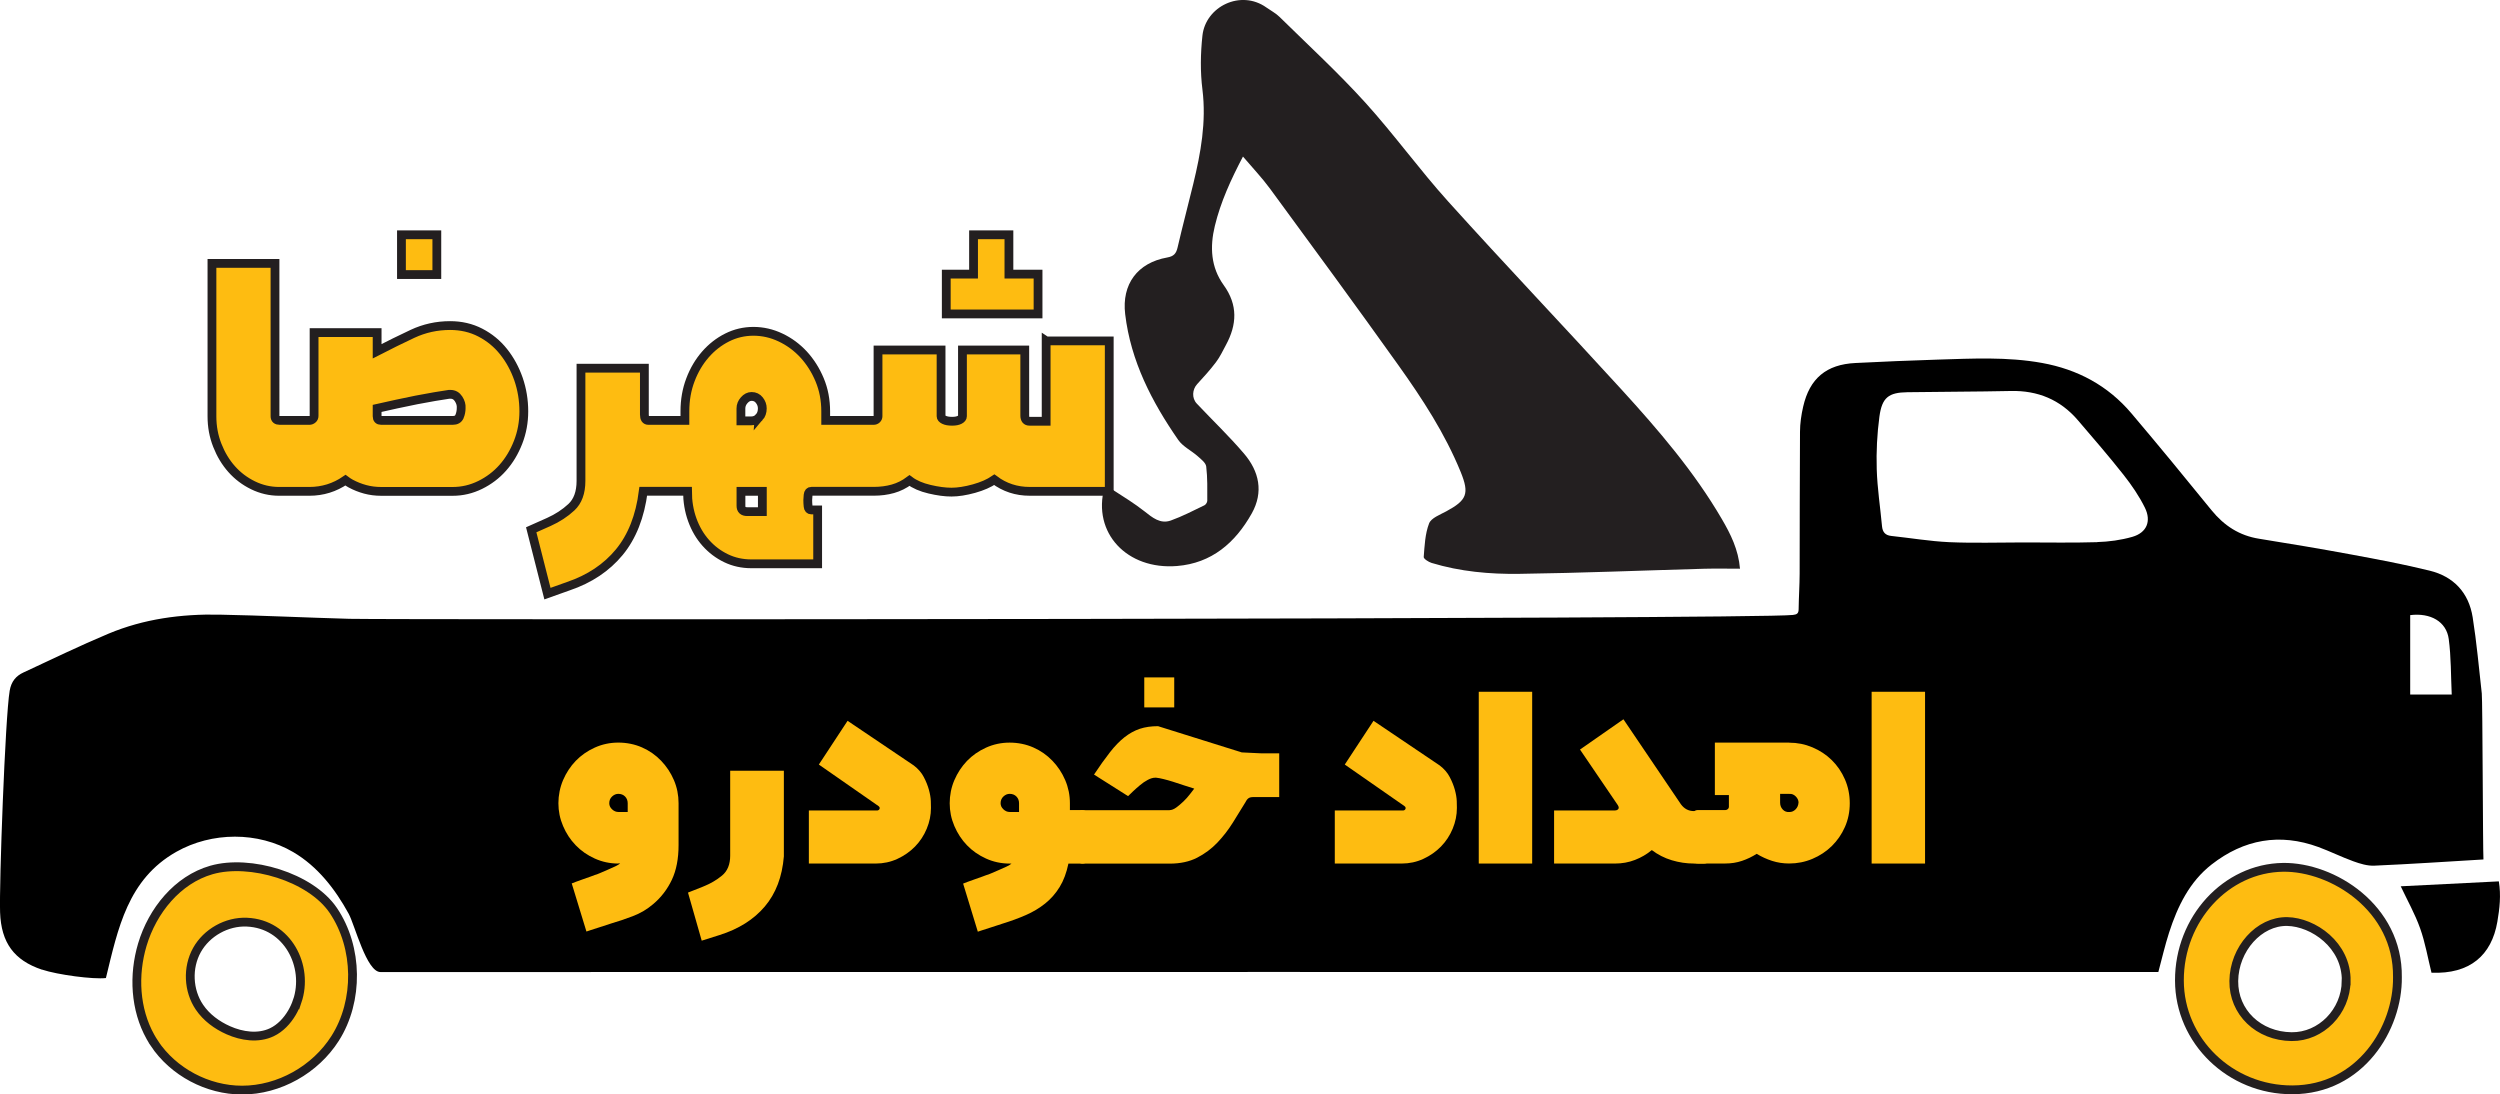<svg xmlns="http://www.w3.org/2000/svg" id="Layer_1" data-name="Layer 1" viewBox="0 0 568.18 248.74"><defs><style>      .cls-1, .cls-2 {        fill: #febc11;      }      .cls-2 {        stroke: #231f20;        stroke-miterlimit: 10;        stroke-width: 2px;      }      .cls-3 {        fill: #231f20;      }    </style></defs><path d="M9.55,220.38C3.18,218.25,.27,214.24,.02,207.37c-.23-6.19,1.15-44.35,2.18-50.39,.36-2.1,1.42-3.36,3.16-4.16,6.41-2.97,12.77-6.07,19.29-8.8,8.05-3.37,16.56-4.5,25.2-4.33,9.87,.19,19.73,.68,29.6,.95,8.59,.24,319.48,.13,328.03-.88,.91-.11,1.29-.32,1.3-1.33,.03-2.69,.22-5.37,.23-8.06,.04-10.75,0-21.49,.08-32.24,.01-1.91,.29-3.85,.72-5.71,1.47-6.43,5.28-9.6,11.88-9.92,6.21-.31,12.43-.58,18.64-.77,7.94-.24,15.88-.67,23.78,.76,8.04,1.46,14.94,5.11,20.31,11.46,6.15,7.26,12.19,14.61,18.19,22,2.88,3.54,6.35,5.78,10.82,6.49,7.01,1.12,14.01,2.3,20.99,3.59,5.95,1.1,11.91,2.22,17.8,3.67,5.36,1.32,8.85,4.93,9.75,10.59,.91,5.73,1.42,11.53,2.07,17.31,.19,1.69,.24,35.59,.38,37.73-8.39,.5-16.59,1.05-24.81,1.41-1.57,.07-3.23-.44-4.75-.99-2.69-.97-5.27-2.26-7.96-3.25-8.77-3.21-16.91-1.76-24.26,3.97-5.02,3.92-7.74,9.5-9.67,15.49-.94,2.91-1.62,5.9-2.44,8.95-.57,0-1.16,0-1.75,0-33.33,0-368.97-.03-402.31,.01-3.17,0-5.83-10.69-7.22-13.24-3.05-5.58-7.06-10.77-12.62-14.03-7.99-4.69-18.49-4.62-26.55-.06-11.04,6.24-13.26,17.39-16.01,28.69-2.81,.34-10.97-.73-14.53-1.92ZM476.62,123.2c2.68-.08,5.42-.45,8-1.19,3.26-.94,4.38-3.53,2.85-6.64-1.3-2.63-3-5.11-4.81-7.41-3.35-4.25-6.89-8.34-10.4-12.44-4.03-4.71-9.15-6.79-15.24-6.66-7.84,.17-15.69,.16-23.53,.28-4.25,.06-5.76,1.19-6.35,5.54-.53,3.94-.73,7.97-.61,11.95,.13,4.33,.8,8.64,1.2,12.97,.13,1.34,.74,2.05,2.08,2.2,4.41,.47,8.79,1.22,13.21,1.42,5.61,.25,11.25,.06,16.87,.06h0c5.58,0,11.16,.11,16.73-.06Zm80.59,34.65c-.2-4.29-.13-8.5-.68-12.62-.53-3.97-4.14-6-8.76-5.43,0,5.98,0,11.98,0,18.05h9.44Z"></path><path class="cls-2" d="M35.07,237.09c-.31-.46-.6-.94-.87-1.42-3.52-6.29-3.91-14.07-1.85-20.98,2.3-7.71,7.98-14.75,15.7-16.97,8.75-2.51,22.56,1.6,27.7,9.2,5.7,8.42,5.82,20.56,.42,29.07-4.51,7.1-12.73,11.75-21.15,11.76-7.86,0-15.62-4.12-19.96-10.65Zm32.48-9.51c2.7-7.98-2.16-17.6-11.44-18-4.56-.2-9.13,2.36-11.35,6.34-2.22,3.99-1.99,9.22,.57,12.99,1.59,2.35,3.97,4.09,6.56,5.24,3.11,1.38,6.8,1.91,9.87,.46,1.95-.92,3.49-2.58,4.59-4.44,.49-.84,.89-1.71,1.19-2.6Z"></path><path class="cls-2" d="M520.97,247.69c-14.09,.04-25.62-11.12-25.65-24.84-.03-14.04,10.62-25.55,23.55-25.73,11.27-.16,26.19,9.22,26,24.95,.15,11.55-8.39,25.58-23.9,25.62Zm12.26-24.73c.1-8.19-7.49-13.4-13.39-13.52-6.43-.13-12.08,6.23-12.16,13.52-.08,7.1,5.6,12.56,13.15,12.64,6.68,.07,12.31-5.69,12.39-12.64Z"></path><path d="M567.92,200.31c-7.55,.38-14.88,.75-22.3,1.12,1.52,3.23,3.25,6.29,4.41,9.56,1.16,3.25,1.74,6.71,2.58,10.08,8.75,.36,13.66-3.97,14.97-11.58,.51-2.98,.86-5.99,.34-9.17Z"></path><g><path class="cls-1" d="M140.53,196.26c-1.89,0-3.68-.38-5.36-1.14-1.68-.76-3.12-1.76-4.33-3.02-1.21-1.25-2.17-2.71-2.87-4.37-.71-1.66-1.06-3.38-1.06-5.18s.36-3.6,1.06-5.25c.71-1.66,1.67-3.11,2.87-4.37,1.21-1.25,2.65-2.26,4.33-3.02,1.68-.76,3.47-1.14,5.36-1.14s3.74,.37,5.39,1.1c1.66,.73,3.1,1.74,4.33,3.02,1.23,1.28,2.2,2.74,2.91,4.4,.71,1.66,1.06,3.41,1.06,5.25v9.51c0,3.12-.51,5.76-1.53,7.91-1.02,2.15-2.43,3.99-4.22,5.5-1.37,1.18-2.93,2.11-4.68,2.77-1.75,.66-3.36,1.21-4.83,1.63-.14,.05-.51,.17-1.1,.36-.59,.19-1.21,.39-1.85,.6-.64,.21-1.23,.4-1.77,.57-.54,.17-.86,.27-.96,.32l-3.34-10.93c.09-.05,.4-.17,.92-.36,.52-.19,1.08-.39,1.67-.6,.59-.21,1.16-.41,1.7-.6,.54-.19,.86-.31,.96-.36,.24-.05,.63-.19,1.17-.43,.54-.24,1.12-.49,1.74-.75,.61-.26,1.19-.52,1.74-.78,.54-.26,.91-.49,1.1-.67h-.43Zm-2.06-13.7c0,.52,.21,.98,.64,1.38,.43,.4,.9,.6,1.42,.6h2.13v-1.99c0-.61-.2-1.12-.6-1.53-.4-.4-.91-.6-1.53-.6-.52,0-.99,.2-1.42,.6-.43,.4-.64,.91-.64,1.53Z"></path><path class="cls-1" d="M178.15,175.18v19.45c-.38,4.64-1.82,8.43-4.33,11.39-2.51,2.96-5.94,5.12-10.29,6.49l-4.05,1.28-3.12-10.93,3.41-1.35c1.66-.66,3.1-1.5,4.33-2.52,1.23-1.02,1.85-2.52,1.85-4.51v-19.31h12.21Z"></path><path class="cls-1" d="M207.68,173.97c.99,.76,1.75,1.63,2.27,2.63,.52,.99,.91,1.96,1.17,2.91,.26,.95,.4,1.8,.43,2.56,.02,.76,.03,1.28,.03,1.56,0,1.61-.32,3.18-.96,4.72-.64,1.54-1.53,2.89-2.66,4.05-1.14,1.16-2.47,2.09-4.01,2.8-1.54,.71-3.18,1.06-4.93,1.06h-15.19v-12.07h15.62c.24-.05,.39-.18,.46-.39,.07-.21-.01-.41-.25-.6l-13.56-9.44,6.53-9.94,15.05,10.15Z"></path><path class="cls-1" d="M246.01,184.12c.76,0,1.29,.56,1.6,1.67,.31,1.11,.46,2.57,.46,4.37s-.13,3.32-.39,4.44c-.26,1.11-.82,1.67-1.67,1.67h-3.19c-.43,2.08-1.09,3.86-1.99,5.32-.9,1.47-2,2.72-3.3,3.76-1.3,1.04-2.77,1.92-4.4,2.63-1.63,.71-3.37,1.35-5.22,1.92-.14,.05-.51,.17-1.1,.36-.59,.19-1.21,.39-1.85,.6-.64,.21-1.23,.4-1.77,.57-.54,.17-.86,.27-.96,.32l-3.34-10.93c.09-.05,.4-.17,.92-.36,.52-.19,1.08-.39,1.67-.6,.59-.21,1.16-.41,1.7-.6,.54-.19,.86-.31,.96-.36,.24-.05,.63-.19,1.17-.43,.54-.24,1.12-.49,1.74-.75,.61-.26,1.19-.52,1.74-.78,.54-.26,.91-.49,1.1-.67h-.43c-1.89,0-3.68-.38-5.36-1.14-1.68-.76-3.12-1.76-4.33-3.02-1.21-1.25-2.16-2.71-2.87-4.37-.71-1.66-1.06-3.38-1.06-5.18s.35-3.6,1.06-5.25c.71-1.66,1.67-3.11,2.87-4.37,1.21-1.25,2.65-2.26,4.33-3.02,1.68-.76,3.47-1.14,5.36-1.14s3.74,.37,5.39,1.1c1.66,.73,3.1,1.74,4.33,3.02,1.23,1.28,2.2,2.74,2.91,4.4,.71,1.66,1.07,3.41,1.07,5.25v1.56h2.84Zm-18.6-1.56c0,.52,.21,.98,.64,1.38,.42,.4,.9,.6,1.42,.6h2.13v-1.99c0-.61-.2-1.12-.6-1.53-.4-.4-.91-.6-1.53-.6-.52,0-.99,.2-1.42,.6-.43,.4-.64,.91-.64,1.53Z"></path><path class="cls-1" d="M265.81,184.12c.47,0,.98-.2,1.53-.6,.54-.4,1.09-.86,1.63-1.38,.54-.52,1.03-1.06,1.46-1.63,.43-.57,.76-.99,.99-1.28-.81-.24-1.62-.5-2.45-.78-.83-.28-1.62-.54-2.38-.78-.76-.24-1.47-.44-2.13-.6-.66-.17-1.23-.27-1.7-.32h-.21c-.52,0-1.09,.17-1.7,.5-.62,.33-1.21,.73-1.77,1.21-.57,.47-1.09,.94-1.56,1.38-.47,.45-.85,.82-1.14,1.1l-7.74-4.9c1.32-1.99,2.53-3.68,3.62-5.07,1.09-1.4,2.19-2.53,3.3-3.41,1.11-.87,2.27-1.51,3.48-1.92,1.21-.4,2.59-.6,4.15-.6l19.02,5.96c.09,0,.35,.01,.78,.04,.43,.02,.91,.05,1.46,.07,.54,.02,1.04,.05,1.49,.07,.45,.02,.75,.04,.89,.04h3.9v9.94h-6.03c-.57,0-.99,.19-1.28,.57-.14,.19-.26,.38-.35,.57-.9,1.47-1.86,3.02-2.87,4.65-1.02,1.63-2.19,3.15-3.51,4.54-1.33,1.4-2.86,2.54-4.61,3.44-1.75,.9-3.83,1.35-6.25,1.35h-19.73c-.85,0-1.41-.56-1.67-1.67-.26-1.11-.39-2.59-.39-4.44s.15-3.25,.46-4.37c.31-1.11,.84-1.67,1.6-1.67h19.73Zm-5.75-23.35h6.81v-6.81h-6.81v6.81Z"></path><path class="cls-1" d="M327.21,173.97c.99,.76,1.75,1.63,2.27,2.63,.52,.99,.91,1.96,1.17,2.91,.26,.95,.4,1.8,.43,2.56,.02,.76,.03,1.28,.03,1.56,0,1.61-.32,3.18-.96,4.72-.64,1.54-1.53,2.89-2.66,4.05-1.14,1.16-2.47,2.09-4.01,2.8-1.54,.71-3.18,1.06-4.93,1.06h-15.19v-12.07h15.62c.24-.05,.39-.18,.46-.39,.07-.21-.01-.41-.25-.6l-13.56-9.44,6.53-9.94,15.05,10.15Z"></path><path class="cls-1" d="M336.08,196.26v-39.04h12.14v39.04h-12.14Z"></path><path class="cls-1" d="M384.99,196.26c-1.7,0-3.38-.25-5.04-.75-1.66-.5-3.17-1.27-4.54-2.31-1.14,.95-2.41,1.69-3.83,2.24s-2.93,.82-4.54,.82h-13.84v-12.07h13.84c.33,0,.58-.11,.75-.32,.17-.21,.13-.51-.11-.89l-8.59-12.63,9.87-6.88,13.06,19.31c.76,1.04,1.75,1.56,2.98,1.56h2.13c.76,0,1.29,.56,1.6,1.67,.31,1.11,.46,2.57,.46,4.37s-.12,3.23-.36,4.29c-.24,1.06-.76,1.6-1.56,1.6h-2.27Z"></path><path class="cls-1" d="M406.63,168.79c1.85,0,3.61,.35,5.29,1.06,1.68,.71,3.15,1.68,4.4,2.91,1.25,1.23,2.25,2.69,2.98,4.37,.73,1.68,1.1,3.49,1.1,5.43s-.37,3.74-1.1,5.39c-.73,1.66-1.73,3.1-2.98,4.33-1.25,1.23-2.72,2.2-4.4,2.91-1.68,.71-3.44,1.06-5.29,1.06-1.37,0-2.67-.2-3.9-.6-1.23-.4-2.39-.93-3.48-1.6-1.04,.66-2.15,1.2-3.34,1.6-1.18,.4-2.44,.6-3.76,.6h-6.25c-.9,0-1.48-.56-1.74-1.67-.26-1.11-.39-2.59-.39-4.44s.15-3.25,.46-4.37c.31-1.11,.86-1.67,1.67-1.67h6.25c.19,0,.37-.07,.53-.21,.17-.14,.25-.31,.25-.5v-2.7h-3.19v-11.92h16.89Zm2.13,13.63c0-.52-.21-.99-.64-1.42s-.9-.61-1.42-.57h-2.13v1.99c0,.61,.2,1.14,.6,1.56,.4,.43,.91,.62,1.53,.57,.52,0,.98-.2,1.38-.6,.4-.4,.63-.91,.67-1.53Z"></path><path class="cls-1" d="M425.37,196.26v-39.04h12.14v39.04h-12.14Z"></path></g><g><path class="cls-2" d="M114.44,79.92c-1.45-1.82-3.21-3.26-5.28-4.33-2.07-1.07-4.36-1.6-6.87-1.6-3.02,0-5.86,.63-8.54,1.88-2.68,1.26-5.36,2.58-8.04,3.96v-4.24h-14.33v18.93c0,.31-.11,.57-.34,.75-.22,.19-.47,.28-.75,.28h-6.7c-.73,0-1.09-.31-1.09-.94V59.86h-14.33v34.76c0,2.32,.4,4.52,1.22,6.59,.81,2.07,1.9,3.88,3.27,5.42,1.37,1.54,2.99,2.76,4.86,3.67,1.87,.91,3.84,1.37,5.91,1.37h6.87c3.02,0,5.75-.85,8.21-2.54,.17,.13,.35,.25,.54,.38,.2,.13,.4,.25,.63,.38,1.06,.57,2.16,1.01,3.31,1.32,1.14,.31,2.36,.47,3.64,.47h16.25c2.18,0,4.26-.49,6.24-1.46,1.98-.97,3.7-2.27,5.15-3.91,1.45-1.63,2.61-3.56,3.48-5.79,.87-2.23,1.3-4.57,1.3-7.02,0-2.57-.41-5.02-1.21-7.35-.81-2.32-1.94-4.4-3.39-6.22Zm-10.01,14.74c-.25,.6-.77,.89-1.55,.89h-16.25c-.61,0-.92-.31-.92-.94v-1.79c1.4-.31,2.88-.64,4.44-.99,1.56-.34,3.07-.66,4.52-.94,1.45-.28,2.82-.53,4.11-.75,1.28-.22,2.37-.39,3.27-.52h.33c.78,0,1.4,.35,1.84,1.04,.45,.69,.64,1.38,.59,2.07,0,.69-.13,1.33-.38,1.93Z"></path><polygon class="cls-2" points="235.92 62.3 229.3 62.3 229.3 53.36 221.26 53.36 221.26 62.3 215.06 62.3 215.06 71.35 235.92 71.35 235.92 62.3"></polygon><path class="cls-2" d="M237.76,77.47v18.27h-3.77c-.73,0-1.09-.44-1.09-1.32v-14.88h-14.16v15.07c0,.31-.21,.58-.63,.8-.42,.22-.99,.33-1.72,.33-.78,0-1.4-.11-1.84-.33-.45-.22-.67-.49-.67-.8v-15.07h-14.33v15.07c0,.25-.1,.47-.29,.66-.2,.19-.43,.28-.71,.28h-10.89v-2.07c0-2.57-.46-4.96-1.38-7.16-.92-2.2-2.14-4.11-3.64-5.75-1.51-1.63-3.25-2.92-5.24-3.86-1.98-.94-4.04-1.41-6.16-1.41s-4.12,.47-5.99,1.41c-1.87,.94-3.52,2.23-4.94,3.86-1.42,1.63-2.56,3.55-3.39,5.75-.84,2.2-1.26,4.58-1.26,7.16v2.07h-8.29c-.62,0-.92-.44-.92-1.32v-10.55h-14.41v25.62c0,2.64-.73,4.63-2.18,5.98-1.45,1.35-3.16,2.46-5.11,3.34l-4.02,1.79,3.69,14.51,4.77-1.7c4.8-1.63,8.66-4.21,11.56-7.72,2.9-3.52,4.72-8.13,5.45-13.85h10.05c0,2.32,.36,4.49,1.09,6.5,.73,2.01,1.74,3.75,3.06,5.23,1.31,1.48,2.85,2.64,4.61,3.49,1.76,.85,3.67,1.27,5.74,1.27h15.08v-12.24h-1.42c-.45,0-.7-.27-.75-.8-.06-.53-.08-1.02-.08-1.46,0-.19,.03-.57,.08-1.13,.06-.57,.31-.85,.75-.85h14.16c1.56,0,3.02-.19,4.36-.57,1.34-.38,2.6-1,3.77-1.88,1.17,.88,2.69,1.54,4.57,1.98,1.87,.44,3.53,.66,4.98,.66s3.21-.27,5.11-.8c1.9-.53,3.43-1.21,4.61-2.02,2.35,1.76,5.03,2.64,8.04,2.64h18.09v-34.19h-14.33Zm-64.51,38.81h-3.43c-.95,0-1.42-.44-1.42-1.32v-3.3h4.86v4.62Zm-.71-21.43c-.47,.53-1.08,.8-1.8,.8h-2.35v-2.82c0-.69,.25-1.32,.75-1.88,.5-.57,1.06-.85,1.68-.85,.73,0,1.31,.28,1.76,.85,.45,.57,.67,1.19,.67,1.88,0,.82-.24,1.49-.71,2.03Z"></path><rect class="cls-2" x="91.24" y="53.36" width="8.04" height="9.04"></rect></g><path class="cls-3" d="M251.01,110.76c-2.81,10.36,5.14,18.79,16.47,17.88,7.91-.63,13.26-5.29,16.99-11.92,2.75-4.88,1.71-9.6-1.76-13.65-3.37-3.95-7.14-7.55-10.71-11.34-1.18-1.25-1.04-3.21,.08-4.43,1.48-1.61,2.96-3.24,4.27-4.98,.91-1.2,1.56-2.59,2.28-3.93,2.5-4.63,2.73-9.08-.52-13.59-2.93-4.06-3.17-8.67-2.01-13.46,1.32-5.44,3.61-10.45,6.39-15.76,2.2,2.59,4.34,4.83,6.15,7.3,9.78,13.33,19.57,26.65,29.17,40.12,5.45,7.64,10.59,15.51,14.16,24.26,2.03,4.97,1.39,6.43-3.29,8.96-1.42,.77-3.41,1.5-3.89,2.74-.91,2.36-1.02,5.06-1.22,7.63-.03,.41,1.1,1.14,1.8,1.35,6.49,1.97,13.21,2.57,19.91,2.48,14.02-.19,28.03-.77,42.04-1.16,2.66-.07,5.33-.01,8.13-.01-.36-4.34-2.13-7.87-4.13-11.29-6.3-10.8-14.41-20.23-22.78-29.41-13.05-14.31-26.4-28.33-39.37-42.71-6.57-7.28-12.33-15.3-18.92-22.57-6.15-6.78-12.91-13-19.45-19.43-.86-.85-1.99-1.43-2.99-2.14-5.83-4.15-13.81-.21-14.53,6.39-.44,4.05-.51,8.24,0,12.28,.91,7.35-.38,14.38-2.08,21.41-1.17,4.83-2.45,9.63-3.57,14.47-.32,1.39-.88,2.01-2.35,2.27-6.77,1.2-10.37,6.08-9.56,12.88,1.27,10.68,6.06,19.92,12.06,28.58,1.06,1.53,2.99,2.43,4.43,3.71,.76,.68,1.83,1.49,1.93,2.34,.31,2.57,.24,5.18,.24,7.78,0,.35-.33,.88-.65,1.03-2.52,1.21-5.02,2.52-7.64,3.46-2.4,.85-4.18-.67-6-2.1-2.24-1.76-4.69-3.27-7.09-4.82-.56-.36-1.31-.43-1.98-.63Z"></path></svg>